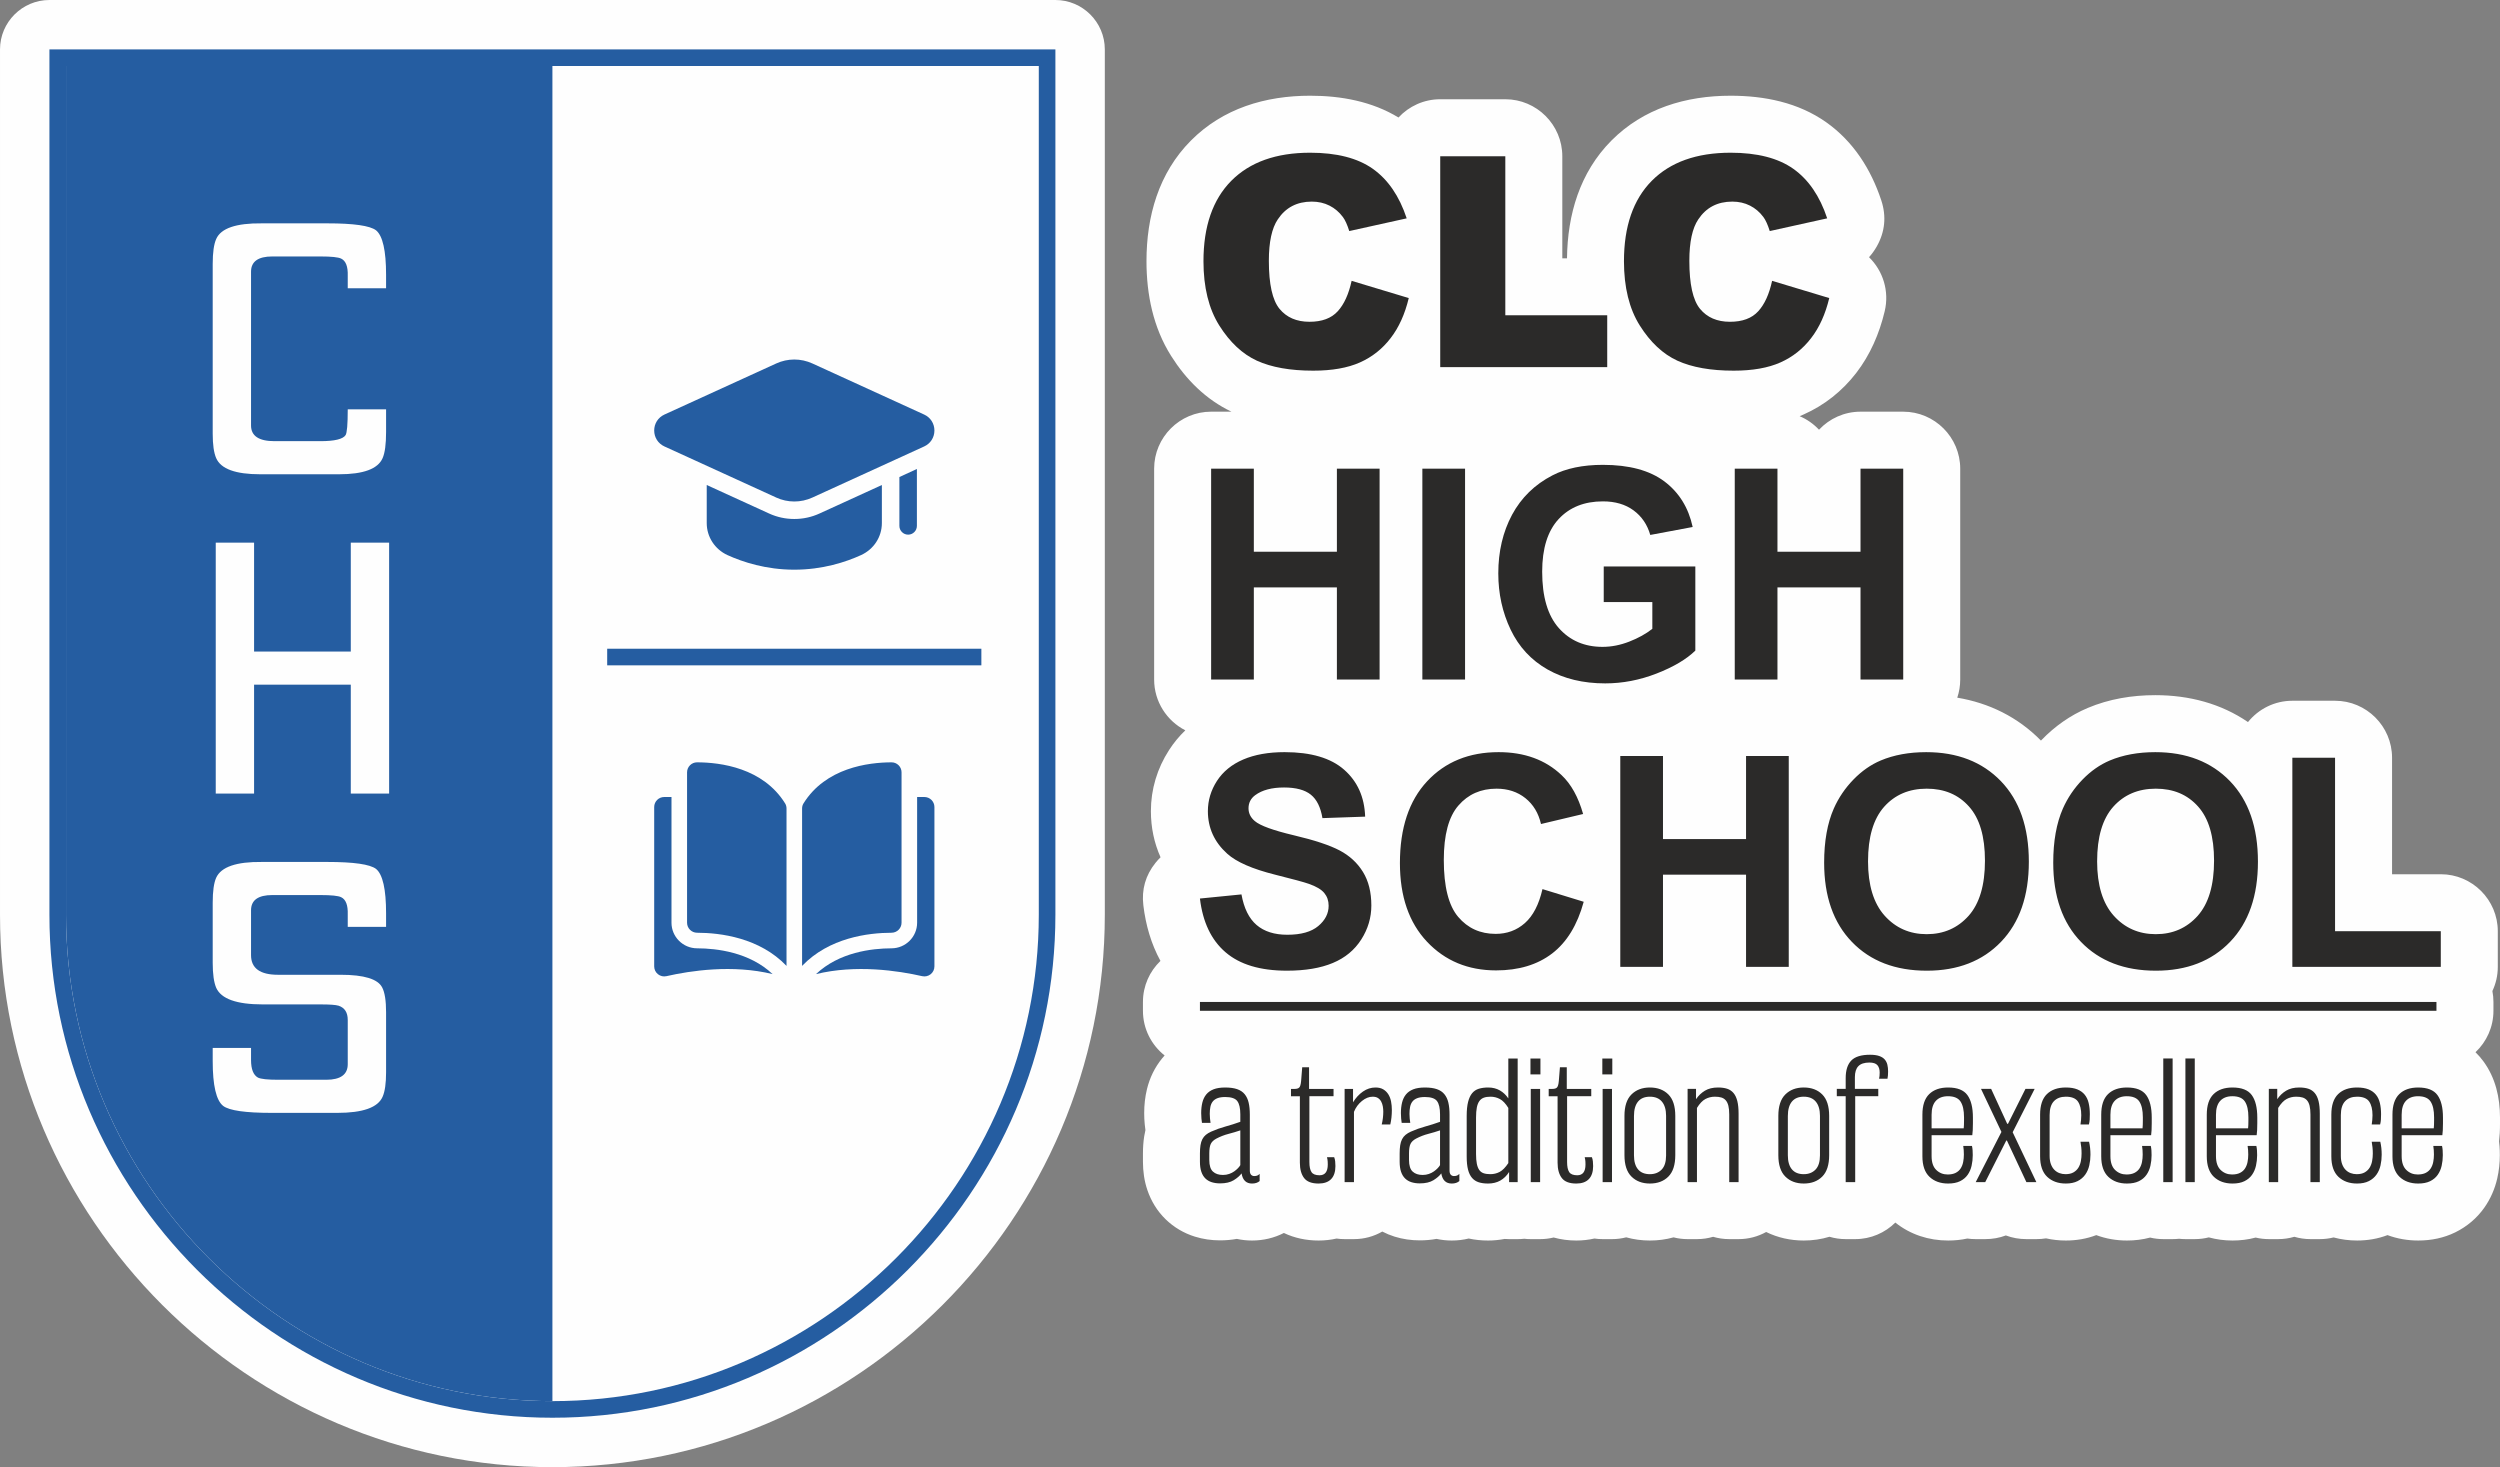<?xml version="1.0" encoding="UTF-8"?>
<!DOCTYPE svg PUBLIC "-//W3C//DTD SVG 1.1//EN" "http://www.w3.org/Graphics/SVG/1.1/DTD/svg11.dtd">
<!-- Creator: CorelDRAW 2020 (64-Bit) -->
<svg xmlns="http://www.w3.org/2000/svg" xml:space="preserve" width="156.006mm" height="91.554mm" version="1.1" style="shape-rendering:geometricPrecision; text-rendering:geometricPrecision; image-rendering:optimizeQuality; fill-rule:evenodd; clip-rule:evenodd"
viewBox="0 0 15586.35 9147.07"
 xmlns:xlink="http://www.w3.org/1999/xlink"
 xmlns:xodm="http://www.corel.com/coreldraw/odm/2003">
 <rect x="0" y="0" width="15586.35" height="9147.07" fill="#808080" stroke="none"/>
 <defs>
  <style type="text/css">
   <![CDATA[
    .fil0 {fill:#FEFEFE}
    .fil3 {fill:#255DA1;fill-rule:nonzero}
    .fil1 {fill:#2B2A29;fill-rule:nonzero}
    .fil2 {fill:#FEFEFE;fill-rule:nonzero}
   ]]>
  </style>
 </defs>
 <g id="Layer_x0020_1">
  <g id="_1708282796224">
   <path class="fil0" d="M308.11 0l6271.81 0c169.7,0 308.11,138.41 308.11,308.11l0 5395.02c0,1894.78 -1549.17,3443.94 -3443.95,3443.94l-0.12 0c-1894.78,0 -3443.95,-1549.17 -3443.95,-3443.94l0 -5395.02c0,-169.69 138.41,-308.11 308.11,-308.11z"/>
   <path class="fil0" d="M15433.69 6560.19c17.73,17.31 34.31,36.36 49.55,57.19 75.11,102.61 103.11,224.98 103.11,350.31l0 35c0,20.82 -0.36,41.67 -1.49,62.46 -0.91,16.86 -2.3,33.71 -4.36,50.47 1.33,10.43 2.36,20.91 3.08,31.4 1.25,18.27 1.8,36.6 1.8,54.92 0,48.74 -5.33,97.31 -16.13,144.84 -14.96,65.79 -42.04,127.84 -80.98,183.01 -46.43,65.76 -108.4,117.78 -180.61,153.29 -72.26,35.54 -150.95,51.05 -231.15,51.05 -66.56,0 -131.22,-11.19 -191.48,-33.72 -60.33,23.16 -124.43,33.72 -189.56,33.72 -50.3,0 -99.53,-6.39 -146.59,-19.24 -27.47,6.85 -56.2,10.49 -85.74,10.49l-58.32 0c-34.92,0 -68.69,-5.09 -100.61,-14.55 -31.92,9.46 -65.69,14.55 -100.61,14.55l-58.32 0c-28.31,0 -55.87,-3.34 -82.3,-9.65 -46.75,12.61 -95.18,18.4 -144.18,18.4 -50.8,0 -100.5,-6.52 -147.97,-19.62 -27.93,7.09 -57.17,10.87 -87.26,10.87l-58.32 0c-13.47,0 -26.77,-0.76 -39.85,-2.23 -13.09,1.47 -26.39,2.23 -39.85,2.23l-58.32 0c-28.31,0 -55.87,-3.34 -82.3,-9.65 -46.75,12.61 -95.18,18.4 -144.18,18.4 -66.56,0 -131.22,-11.19 -191.48,-33.72 -60.33,23.16 -124.43,33.72 -189.56,33.72 -42.13,0 -83.51,-4.49 -123.5,-13.5 -19.53,3.15 -39.64,4.75 -60.22,4.75l-62.2 0c-45.3,0 -88.5,-7.91 -128.26,-22.89 -39.77,15 -82.99,22.89 -128.36,22.89l-59.29 0c-17.95,0 -35.55,-1.22 -52.71,-3.62 -38.98,8.43 -78.97,12.37 -119.34,12.37 -121.1,0 -235.93,-37.06 -329.34,-111.99 -64.27,63.76 -152.67,103.24 -249.99,103.24l-59.3 0c-35.16,0 -69.16,-5.16 -101.27,-14.74 -51.06,15.66 -104.95,23.49 -160.21,23.49 -82.94,0 -162.75,-17.8 -234.55,-53.2 -50.96,28.3 -109.54,44.45 -171.77,44.45l-58.32 0c-34.92,0 -68.69,-5.09 -100.61,-14.55 -31.92,9.46 -65.69,14.55 -100.61,14.55l-58.32 0c-30.28,0 -59.7,-3.82 -87.78,-11.01 -47.25,13.18 -96.77,19.76 -147.46,19.76 -50.76,0 -100.35,-6.66 -147.65,-19.95 -28.32,7.3 -58.01,11.2 -88.56,11.2l-58.32 0c-17.51,0 -34.74,-1.28 -51.59,-3.75 -36.48,8.35 -74.26,12.5 -112.69,12.5 -48.58,0 -96.13,-6.22 -141.28,-18.87 -27.02,6.61 -55.23,10.12 -84.23,10.12l-58.32 0c-13.81,0 -27.42,-0.79 -40.82,-2.34 -13.41,1.55 -27.03,2.34 -40.83,2.34l-53.46 0c-9.52,0 -18.96,-0.38 -28.3,-1.12 -33.68,6.61 -68.13,9.87 -102.93,9.87 -40.62,0 -81.05,-3.93 -120.6,-12.54 -34.29,8.35 -69.82,12.54 -105.88,12.54 -32.8,0 -64.46,-3.52 -94.67,-10.22 -34.23,6.27 -69.24,9.24 -104.59,9.24 -53.41,0 -106.47,-7.51 -157.51,-23.46 -26.4,-8.25 -51.86,-18.78 -76.14,-31.47 -52.06,29.98 -112.37,47.16 -176.56,47.16l-58.32 0c-17.1,0 -33.93,-1.22 -50.39,-3.58 -36.25,8.24 -73.78,12.33 -111.94,12.33 -76.46,0 -150.38,-15.42 -216.38,-47.04 -60.82,31.28 -128.73,47.04 -198.68,47.04 -32.8,0 -64.46,-3.52 -94.67,-10.22 -34.23,6.27 -69.24,9.24 -104.59,9.24 -53.41,0 -106.47,-7.51 -157.51,-23.46 -68.16,-21.31 -130.12,-57.79 -181.35,-107.54 -52.4,-50.88 -90.72,-113.36 -114.18,-182.4 -19.4,-57.12 -27.63,-116.79 -27.63,-176.98l0 -50.54c0,-35.66 2.15,-71.36 7.62,-106.61 2.1,-13.44 4.71,-26.76 7.84,-39.93 -1.64,-11.99 -3.09,-23.99 -4.33,-36.02 -2.42,-23.31 -3.36,-46.75 -3.36,-70.17 0,-50.67 5.46,-101.21 17.56,-150.45 17.1,-69.58 48.48,-134.34 93.75,-189.98 5.2,-6.37 10.54,-12.59 16.04,-18.64 -82.24,-65.16 -135.16,-165.87 -135.16,-278.55l0 -55.15c0,-100.31 41.93,-191.13 109.16,-255.84 -57.73,-105.33 -91.94,-223.23 -106.65,-346.92 -11.7,-98.36 13.77,-187.24 75.8,-264.46 9.98,-12.44 20.47,-24.01 31.44,-34.72 -39.49,-88.36 -60.16,-185.08 -60.16,-287.57 0,-136.66 39.34,-266.66 113.55,-381.42 29.29,-45.31 63.19,-86.11 101.07,-122.42 -115.21,-58.86 -194.41,-178.8 -194.41,-316.64l0 -1314.78c0,-195.68 159.59,-355.28 355.28,-355.28l126.63 0c-159.02,-75.7 -282.61,-199.35 -376.05,-347.54 -111.81,-177.33 -153.61,-383.26 -153.61,-590.71 0,-279.6 75.62,-548.96 276.6,-751.52 199.77,-201.35 465.12,-280.11 743.73,-280.11 192.54,0 385.65,35.31 550.76,135.89 64.95,-69.97 157.65,-113.86 260.26,-113.86l405.82 0c195.68,0 355.28,159.59 355.28,355.28l0 636.33 29.28 0c3.2,-273.15 79.83,-535.31 276.49,-733.52 199.77,-201.35 465.12,-280.11 743.73,-280.11 210.43,0 421.54,42.17 596.04,165.64 169.19,119.72 278.96,292.64 343.3,487.36 32.67,98.89 22.99,196.49 -28.48,287.04 -14.03,24.67 -30.09,46.95 -48.1,66.75 86.97,84.67 127.74,211.46 97.62,337.36 -33.23,138.91 -89.86,270.78 -177.43,384.34 -87.3,113.2 -197.87,201.02 -328.52,259.13 -8.04,3.58 -16.13,7.01 -24.26,10.32 45.95,19.51 87,48.45 120.71,84.35 64.89,-69.13 157.01,-112.41 258.91,-112.41l266.27 0c195.68,0 355.28,159.59 355.28,355.28l0 1314.78c0,39.47 -6.49,77.48 -18.47,113.01 196.98,33.05 376.1,119.29 521.8,267.55 1.51,-1.58 3.02,-3.15 4.54,-4.71 82.05,-84.47 177.84,-152.63 286.53,-198.52 133.76,-56.46 277.19,-80 421.88,-80 211.68,0 409.81,52.76 577.76,167.76 65.22,-80.94 165.1,-132.87 276.72,-132.87l266.27 0c195.68,0 355.28,159.59 355.28,355.28l0 726.31 303.95 0c195.68,0 355.28,159.59 355.28,355.28l0 222.19c0,53.85 -12.09,104.97 -33.69,150.79 4.29,22 6.53,44.71 6.53,67.93l0 55.15c0,101.59 -43.01,193.44 -111.76,258.3l0.01 0z"/>
   <g>
    <path class="fil1" d="M8426.73 1750.88l356.23 107.42c-23.88,99.77 -61.51,183.32 -113.24,250.04 -51.41,67.02 -115.07,117.52 -191.59,151.49 -76.21,33.97 -173.22,51.11 -291.04,51.11 -143.23,0 -259.83,-20.81 -350.73,-62.13 -90.59,-41.62 -168.63,-114.77 -234.43,-219.13 -65.8,-104.35 -98.86,-238.4 -98.86,-401.22 0,-217.29 57.85,-384.39 173.53,-501.29 115.99,-116.6 279.72,-175.06 491.5,-175.06 165.57,0 295.95,33.36 390.82,100.38 94.56,67.03 165.26,169.85 211.17,308.8l-358.07 79.27c-12.55,-39.78 -25.71,-68.86 -39.47,-87.22 -22.96,-30.91 -50.8,-54.78 -83.55,-71.3 -33.05,-16.83 -69.78,-25.1 -110.48,-25.1 -92.43,0 -163.12,37.03 -212.09,110.79 -37.04,54.78 -55.7,141.08 -55.7,258.29 0,145.68 22.03,245.15 66.41,299.32 44.37,53.86 106.5,80.8 186.69,80.8 77.73,0 136.5,-21.73 176.28,-65.5 39.78,-43.45 68.55,-106.8 86.61,-189.75zm552.41 -776.74l405.81 0 0 991.58 635.35 0 0 323.18 -1041.16 0 0 -1314.77zm2069.17 776.74l356.23 107.42c-23.88,99.77 -61.51,183.32 -113.24,250.04 -51.41,67.02 -115.07,117.52 -191.59,151.49 -76.21,33.97 -173.22,51.11 -291.04,51.11 -143.23,0 -259.83,-20.81 -350.73,-62.13 -90.59,-41.62 -168.63,-114.77 -234.43,-219.13 -65.8,-104.35 -98.86,-238.4 -98.86,-401.22 0,-217.29 57.85,-384.39 173.53,-501.29 115.99,-116.6 279.72,-175.06 491.5,-175.06 165.57,0 295.95,33.36 390.82,100.38 94.56,67.03 165.26,169.85 211.17,308.8l-358.07 79.27c-12.55,-39.78 -25.71,-68.86 -39.47,-87.22 -22.96,-30.91 -50.8,-54.78 -83.55,-71.3 -33.05,-16.83 -69.78,-25.1 -110.48,-25.1 -92.43,0 -163.12,37.03 -212.09,110.79 -37.04,54.78 -55.7,141.08 -55.7,258.29 0,145.68 22.03,245.15 66.41,299.32 44.37,53.86 106.5,80.8 186.69,80.8 77.73,0 136.5,-21.73 176.28,-65.5 39.78,-43.45 68.55,-106.8 86.61,-189.75z"/>
    <path class="fil1" d="M7550.83 4236.75l0 -1314.77 266.26 0 0 517.83 517.83 0 0 -517.83 266.26 0 0 1314.77 -266.26 0 0 -574.76 -517.83 0 0 574.76 -266.26 0zm1316.91 0l0 -1314.77 266.26 0 0 1314.77 -266.26 0zm1130.83 -482.94l0 -222.19 571.08 0 0 524.56c-55.39,54.17 -135.88,101.61 -241.47,142.92 -105.27,41.01 -212.09,61.51 -320.43,61.51 -137.41,0 -257.08,-28.76 -359.29,-86.61 -101.92,-57.84 -178.73,-140.78 -230.15,-248.19 -51.41,-107.42 -77.12,-224.64 -77.12,-351.04 0,-137.1 28.77,-258.91 86,-365.72 57.54,-106.5 141.39,-188.53 251.87,-245.46 84.47,-43.76 189.14,-65.49 314.61,-65.49 163.12,0 290.74,34.28 382.56,102.84 91.51,68.86 150.57,163.42 176.89,284.62l-264.42 49.57c-18.36,-64.57 -53.25,-115.68 -104.36,-153.33 -50.8,-37.34 -114.46,-56 -190.97,-56 -115.68,0 -207.81,36.73 -276.06,110.48 -68.25,73.75 -102.53,183.01 -102.53,327.77 0,156.39 34.59,273.6 103.76,351.65 69.47,78.04 160.05,117.21 272.38,117.21 55.39,0 111.09,-11.02 166.79,-32.75 56.01,-21.73 103.76,-48.36 143.84,-79.57l0 -166.8 -302.98 0zm816.83 482.94l0 -1314.77 266.26 0 0 517.83 517.83 0 0 -517.83 266.26 0 0 1314.77 -266.26 0 0 -574.76 -517.83 0 0 574.76 -266.26 0z"/>
    <path class="fil1" d="M7481.06 5601.96l258.91 -25.71c15.61,86.61 46.82,149.96 94.26,190.67 47.44,40.7 111.4,60.89 191.88,60.89 85.08,0 149.35,-18.05 192.5,-54.16 43.15,-36.12 64.88,-78.35 64.88,-126.7 0,-31.22 -9.18,-57.54 -27.25,-79.58 -18.05,-21.73 -49.88,-40.7 -95.17,-56.62 -30.91,-11.01 -101.3,-29.99 -211.48,-57.54 -141.7,-35.5 -241.16,-78.96 -298.4,-130.68 -80.49,-72.52 -120.58,-160.97 -120.58,-265.34 0,-67.02 18.97,-130.07 56.62,-188.52 37.96,-58.46 92.43,-102.84 163.74,-133.44 71.3,-30.6 157,-45.91 257.99,-45.91 164.34,0 288.29,36.42 371.23,109.57 83.24,73.14 126.69,170.46 130.98,292.57l-266.26 9.18c-11.32,-67.94 -35.5,-116.6 -72.53,-146.29 -37.03,-29.69 -92.73,-44.69 -166.79,-44.69 -76.51,0 -136.5,15.92 -179.66,47.75 -27.84,20.5 -41.92,47.75 -41.92,82.03 0,31.21 13.16,57.84 39.47,79.88 33.36,28.45 114.47,57.84 243.31,88.44 128.84,30.3 224.03,62.13 285.54,94.57 61.82,32.74 110.18,77.12 145.07,133.74 34.89,56.62 52.33,126.39 52.33,209.34 0,75.28 -20.81,145.98 -62.74,211.78 -41.92,65.8 -100.99,114.77 -177.5,146.6 -76.52,32.13 -172,48.05 -286.16,48.05 -166.18,0 -293.8,-38.26 -382.86,-115.06 -89.06,-76.52 -142,-188.22 -159.44,-334.81zm2135.58 -58.77l257.08 78.97c-39.48,144.76 -105.28,252.18 -197.09,322.57 -91.82,70.09 -208.11,105.28 -349.2,105.28 -174.75,0 -318.29,-59.69 -430.91,-179.04 -112.32,-119.36 -168.64,-282.48 -168.64,-489.67 0,-218.82 56.62,-388.98 169.56,-510.17 112.93,-121.2 261.66,-181.79 445.9,-181.79 160.98,0 291.66,47.75 392.04,142.92 59.99,56.32 104.66,137.11 134.66,242.7l-262.58 62.43c-15.62,-67.94 -48.06,-121.81 -97.32,-161.28 -49.58,-39.48 -109.57,-59.07 -179.96,-59.07 -97.63,0 -176.9,34.89 -237.49,104.97 -60.9,69.78 -91.2,183.01 -91.2,339.7 0,165.88 29.99,284.32 89.67,354.71 59.99,70.7 137.71,105.89 233.51,105.89 70.7,0 131.6,-22.34 182.4,-67.33 50.8,-44.99 87.53,-115.37 109.57,-211.79zm485.08 484.78l0 -1314.77 266.26 0 0 517.83 517.83 0 0 -517.83 266.26 0 0 1314.77 -266.26 0 0 -574.76 -517.83 0 0 574.76 -266.26 0zm1271 -649.43c0,-134.05 20.2,-246.66 60.29,-337.87 29.68,-67.02 70.7,-127.31 122.42,-180.57 51.72,-53.25 108.33,-92.74 169.85,-118.74 82.02,-34.59 176.58,-52.03 283.7,-52.03 194.03,0 348.89,60.29 465.49,180.57 116.29,120.58 174.44,287.99 174.44,502.53 0,212.7 -57.85,379.18 -173.22,499.15 -115.37,120.27 -269.93,180.26 -463.05,180.26 -195.56,0 -351.34,-59.68 -466.71,-179.34 -115.37,-119.36 -173.22,-284.01 -173.22,-493.96zm273.6 -8.87c0,149.04 34.59,261.97 103.45,339.09 68.86,76.82 156.39,115.38 262.28,115.38 106.2,0 193.11,-38.26 261.36,-114.47 67.94,-76.51 101.92,-190.97 101.92,-343.69 0,-150.87 -33.06,-263.5 -99.47,-337.56 -66.1,-74.37 -153.94,-111.4 -263.81,-111.4 -109.56,0 -198.01,37.64 -265.04,112.62 -67.02,75.29 -100.69,188.53 -100.69,340.02zm1154.71 8.87c0,-134.05 20.2,-246.66 60.29,-337.87 29.68,-67.02 70.7,-127.31 122.42,-180.57 51.72,-53.25 108.33,-92.74 169.85,-118.74 82.02,-34.59 176.58,-52.03 283.7,-52.03 194.03,0 348.89,60.29 465.49,180.57 116.29,120.58 174.44,287.99 174.44,502.53 0,212.7 -57.85,379.18 -173.22,499.15 -115.37,120.27 -269.93,180.26 -463.05,180.26 -195.56,0 -351.34,-59.68 -466.71,-179.34 -115.37,-119.36 -173.22,-284.01 -173.22,-493.96zm273.6 -8.87c0,149.04 34.59,261.97 103.45,339.09 68.86,76.82 156.39,115.38 262.28,115.38 106.2,0 193.11,-38.26 261.36,-114.47 67.94,-76.51 101.92,-190.97 101.92,-343.69 0,-150.87 -33.06,-263.5 -99.47,-337.56 -66.1,-74.37 -153.94,-111.4 -263.81,-111.4 -109.56,0 -198.01,37.64 -265.04,112.62 -67.02,75.29 -100.69,188.53 -100.69,340.02zm1217.14 658.3l0 -1303.75 266.26 0 0 1081.56 659.22 0 0 222.19 -925.47 0z"/>
    <polygon class="fil1" points="7481.04,6246.73 15190.17,6246.73 15190.17,6301.88 7481.04,6301.88 "/>
    <path class="fil1" d="M7853.34 7363.29c-11.66,10.37 -27.53,15.56 -47.63,15.56 -36.29,0 -58,-21.06 -65.12,-63.18 -11.02,14.91 -27.23,28.99 -48.61,42.28 -21.38,13.29 -49.89,19.92 -85.53,19.92 -18.79,0 -35.97,-2.43 -51.52,-7.28 -15.55,-4.87 -28.83,-12.64 -39.85,-23.33 -11.01,-10.69 -19.43,-24.63 -25.27,-41.8 -5.83,-17.16 -8.75,-38.07 -8.75,-62.69l0 -50.54c0,-20.09 1.14,-37.43 3.41,-52 2.27,-14.58 6.15,-27.22 11.66,-37.91 5.51,-10.69 12.8,-19.76 21.87,-27.22 9.07,-7.45 20.09,-14.1 33.05,-19.93 29.16,-12.96 59.14,-23.65 89.91,-32.07 30.78,-8.42 61.4,-18.14 91.86,-29.16l0 -46.66c0,-38.23 -6.31,-65.77 -18.95,-82.61 -12.64,-16.85 -37.75,-25.28 -75.33,-25.28 -19.44,0 -35.48,2.43 -48.12,7.29 -12.63,4.86 -22.51,11.83 -29.64,20.9 -7.12,9.07 -11.99,20.08 -14.58,33.04 -2.6,12.97 -3.89,27.54 -3.89,43.74 0,10.37 0.48,20.09 1.46,29.16 0.97,9.07 2.1,18.14 3.4,27.22l-53.46 0c-1.3,-9.07 -2.43,-18.3 -3.4,-27.7 -0.98,-9.39 -1.46,-20.57 -1.46,-33.53 0,-23.98 2.43,-45.85 7.28,-65.61 4.87,-19.76 12.97,-36.62 24.31,-50.54 11.34,-13.94 26.57,-24.63 45.68,-32.08 19.12,-7.44 43.26,-11.17 72.41,-11.17 29.81,0 54.6,3.4 74.36,10.2 19.76,6.8 35.48,17.33 47.14,31.59 11.67,14.26 19.93,31.91 24.79,52.97 4.87,21.06 7.29,45.85 7.29,74.36l0 348.95c0,11.66 2.59,20.24 7.77,25.76 5.19,5.5 11.67,8.26 19.44,8.26 8.42,0 15.07,-1.14 19.92,-3.41 4.87,-2.27 9.56,-5.66 14.1,-10.2l0 44.71zm-229.39 -37.91c14.26,0 27.37,-2.11 39.36,-6.32 11.99,-4.21 22.52,-9.55 31.59,-16.04 9.07,-6.48 16.84,-13.12 23.33,-19.92 6.47,-6.8 11.34,-13.13 14.58,-18.96l0 -216.75c-22.68,7.77 -47.14,15.07 -73.38,21.87 -26.25,6.8 -51.68,16.68 -76.3,29.64 -16.85,9.07 -28.35,20.09 -34.51,33.05 -6.15,12.96 -9.23,33.05 -9.23,60.26l0 39.85c0,34.35 7.61,58.49 22.84,72.41 15.23,13.93 35.8,20.9 61.72,20.9zm690.12 -490.86l-150.66 0 0 410.19c0,28.51 4.38,49.4 13.13,62.69 8.74,13.28 25.43,19.92 50.05,19.92 34.35,0 51.51,-22.35 51.51,-67.07 0,-4.54 -0.16,-10.53 -0.48,-17.98 -0.33,-7.44 -1.79,-16.68 -4.38,-27.69l44.71 0c3.25,7.77 5.35,16.68 6.32,26.73 0.97,10.05 1.46,19.6 1.46,28.67 0,35.64 -8.91,62.69 -26.74,81.17 -17.82,18.46 -43.9,27.7 -78.25,27.7 -42.76,0 -72.89,-11.51 -90.4,-34.51 -17.49,-23.01 -26.24,-54.92 -26.24,-95.74l0 -414.07 -55.41 0 0 -45.69 23.33 0c12.96,0 22.36,-2.92 28.18,-8.74 5.83,-5.83 9.72,-19.44 11.67,-40.83l6.8 -85.53 42.77 0 0 135.11 152.6 0 0 45.69zm121.5 37.91c16.85,-27.86 37.43,-50.22 61.72,-67.07 24.31,-16.84 50.38,-25.27 78.25,-25.27 19.44,0 35.64,3.89 48.61,11.66 12.96,7.77 23.49,18.14 31.58,31.1 8.1,12.96 13.78,27.86 17.01,44.72 3.24,16.84 4.86,34.67 4.86,53.45 0,14.91 -0.81,30.13 -2.43,45.69 -1.62,15.56 -4.05,30.13 -7.28,43.74l-53.46 0c3.24,-12.96 5.66,-26.25 7.28,-39.85 1.62,-13.61 2.44,-26.89 2.44,-39.85 0,-11.01 -0.98,-22.03 -2.92,-33.04 -1.95,-11.02 -5.35,-21.06 -10.21,-30.13 -4.86,-9.07 -11.5,-16.37 -19.92,-21.87 -8.42,-5.51 -19.44,-8.26 -33.05,-8.26 -22.68,0 -45.04,8.9 -67.07,26.73 -22.03,17.82 -38.55,40.34 -49.57,67.56l0 438.37 -58.32 0 0 -581.26 52.48 0 0 83.59zm662.9 490.86c-11.66,10.37 -27.53,15.56 -47.63,15.56 -36.29,0 -58,-21.06 -65.12,-63.18 -11.02,14.91 -27.23,28.99 -48.61,42.28 -21.38,13.29 -49.89,19.92 -85.53,19.92 -18.79,0 -35.97,-2.43 -51.52,-7.28 -15.55,-4.87 -28.83,-12.64 -39.85,-23.33 -11.01,-10.69 -19.43,-24.63 -25.27,-41.8 -5.83,-17.16 -8.75,-38.07 -8.75,-62.69l0 -50.54c0,-20.09 1.14,-37.43 3.41,-52 2.27,-14.58 6.15,-27.22 11.66,-37.91 5.51,-10.69 12.8,-19.76 21.87,-27.22 9.07,-7.45 20.09,-14.1 33.05,-19.93 29.16,-12.96 59.14,-23.65 89.91,-32.07 30.78,-8.42 61.4,-18.14 91.86,-29.16l0 -46.66c0,-38.23 -6.31,-65.77 -18.95,-82.61 -12.64,-16.85 -37.75,-25.28 -75.33,-25.28 -19.44,0 -35.48,2.43 -48.12,7.29 -12.63,4.86 -22.51,11.83 -29.64,20.9 -7.12,9.07 -11.99,20.08 -14.58,33.04 -2.6,12.97 -3.89,27.54 -3.89,43.74 0,10.37 0.48,20.09 1.46,29.16 0.97,9.07 2.1,18.14 3.4,27.22l-53.46 0c-1.3,-9.07 -2.43,-18.3 -3.4,-27.7 -0.98,-9.39 -1.46,-20.57 -1.46,-33.53 0,-23.98 2.43,-45.85 7.28,-65.61 4.87,-19.76 12.97,-36.62 24.31,-50.54 11.34,-13.94 26.57,-24.63 45.68,-32.08 19.12,-7.44 43.26,-11.17 72.41,-11.17 29.81,0 54.6,3.4 74.36,10.2 19.76,6.8 35.48,17.33 47.14,31.59 11.67,14.26 19.93,31.91 24.79,52.97 4.87,21.06 7.29,45.85 7.29,74.36l0 348.95c0,11.66 2.59,20.24 7.77,25.76 5.19,5.5 11.67,8.26 19.44,8.26 8.42,0 15.07,-1.14 19.92,-3.41 4.87,-2.27 9.56,-5.66 14.1,-10.2l0 44.71zm-229.39 -37.91c14.26,0 27.37,-2.11 39.36,-6.32 11.99,-4.21 22.52,-9.55 31.59,-16.04 9.07,-6.48 16.84,-13.12 23.33,-19.92 6.47,-6.8 11.34,-13.13 14.58,-18.96l0 -216.75c-22.68,7.77 -47.14,15.07 -73.38,21.87 -26.25,6.8 -51.68,16.68 -76.3,29.64 -16.85,9.07 -28.35,20.09 -34.51,33.05 -6.15,12.96 -9.23,33.05 -9.23,60.26l0 39.85c0,34.35 7.61,58.49 22.84,72.41 15.23,13.93 35.8,20.9 61.72,20.9zm275.08 -368.39c0,-34.99 2.92,-63.99 8.75,-86.99 5.82,-23.01 14.25,-41.15 25.27,-54.43 11.02,-13.29 24.95,-22.52 41.8,-27.7 16.84,-5.19 36.29,-7.77 58.32,-7.77 27.22,0 51.35,5.99 72.41,17.97 21.06,11.99 38.71,28.67 52.97,50.06l0 -248.83 58.32 0 0 770.8 -53.45 0 0 -63.18c-14.91,23.33 -33.21,41.15 -54.92,53.46 -21.71,12.31 -47.15,18.47 -76.3,18.47 -22.04,0 -41.31,-2.6 -57.84,-7.78 -16.52,-5.19 -30.46,-14.26 -41.8,-27.22 -11.34,-12.96 -19.76,-30.29 -25.27,-52 -5.5,-21.71 -8.26,-48.76 -8.26,-81.16l0 -253.7zm259.52 -49.57c-16.84,-27.22 -34.34,-45.68 -52.48,-55.4 -18.15,-9.72 -37.59,-14.58 -58.33,-14.58 -16.84,0 -30.94,2.1 -42.28,6.31 -11.34,4.22 -20.57,11.34 -27.7,21.38 -7.12,10.05 -12.31,23.33 -15.55,39.85 -3.25,16.52 -4.87,37.43 -4.87,62.69l0 227.45c0,23.98 1.62,44.06 4.87,60.26 3.24,16.2 8.26,29.16 15.07,38.87 6.8,9.72 15.88,16.52 27.22,20.42 11.34,3.89 25.44,5.82 42.28,5.82 20.73,0 40.01,-4.7 57.84,-14.09 17.81,-9.4 35.8,-27.7 53.94,-54.92l0 -344.1zm198.29 462.68l-58.33 0 0 -581.26 58.33 0 0 581.26zm-60.26 -770.8l62.2 0 0 99.14 -62.2 0 0 -99.14zm379.07 235.23l-150.66 0 0 410.19c0,28.51 4.38,49.4 13.13,62.69 8.74,13.28 25.43,19.92 50.05,19.92 34.35,0 51.51,-22.35 51.51,-67.07 0,-4.54 -0.16,-10.53 -0.48,-17.98 -0.33,-7.44 -1.79,-16.68 -4.38,-27.69l44.71 0c3.25,7.77 5.35,16.68 6.32,26.73 0.97,10.05 1.46,19.6 1.46,28.67 0,35.64 -8.91,62.69 -26.74,81.17 -17.82,18.46 -43.9,27.7 -78.25,27.7 -42.76,0 -72.89,-11.51 -90.4,-34.51 -17.49,-23.01 -26.24,-54.92 -26.24,-95.74l0 -414.07 -55.41 0 0 -45.69 23.33 0c12.96,0 22.36,-2.92 28.18,-8.74 5.83,-5.83 9.72,-19.44 11.67,-40.83l6.8 -85.53 42.77 0 0 135.11 152.6 0 0 45.69zm129.28 535.57l-58.33 0 0 -581.26 58.33 0 0 581.26zm-60.26 -770.8l62.2 0 0 99.14 -62.2 0 0 -99.14zm454.89 602.64c0,60.26 -14.43,104.81 -43.26,133.65 -28.83,28.83 -67.23,43.26 -115.17,43.26 -47.31,0 -85.54,-14.43 -114.71,-43.26 -29.15,-28.83 -43.74,-73.38 -43.74,-133.65l0 -244.95c0,-60.26 14.59,-104.81 43.74,-133.65 29.16,-28.83 67.4,-43.25 114.71,-43.25 47.95,0 86.34,14.42 115.17,43.25 28.83,28.83 43.26,73.38 43.26,133.65l0 244.95zm-57.35 -244.95c0,-38.24 -8.59,-67.72 -25.77,-88.45 -17.16,-20.74 -42.28,-31.1 -75.32,-31.1 -32.4,0 -57.03,10.2 -73.87,30.61 -16.85,20.41 -25.28,50.38 -25.28,89.91l0 244.95c0,38.24 8.42,67.4 25.28,87.48 16.84,20.09 41.47,30.13 73.87,30.13 30.45,0 54.91,-9.55 73.38,-28.67 18.46,-19.11 27.7,-48.44 27.7,-87.96l0 -246.89zm192.45 413.1l-58.32 0 0 -581.26 52.48 0 0 64.15c14.91,-22.03 33.38,-39.68 55.41,-52.97 22.03,-13.29 49.25,-19.92 81.65,-19.92 22.03,0 40.99,2.59 56.87,7.77 15.88,5.19 29.15,14.1 39.84,26.73 10.7,12.64 18.63,29.48 23.82,50.54 5.19,21.06 7.77,47.15 7.77,78.25l0 426.71 -58.32 0 0 -421.84c0,-22.04 -1.78,-40.18 -5.35,-54.44 -3.57,-14.26 -9.07,-25.6 -16.52,-34.02 -7.45,-8.42 -16.68,-14.26 -27.7,-17.49 -11.01,-3.24 -24.3,-4.86 -39.85,-4.86 -21.38,0 -41.14,4.86 -59.29,14.58 -18.14,9.72 -35.64,28.18 -52.49,55.4l0 462.68zm824.26 -168.16c0,60.26 -14.43,104.81 -43.26,133.65 -28.83,28.83 -67.23,43.26 -115.17,43.26 -47.31,0 -85.54,-14.43 -114.71,-43.26 -29.15,-28.83 -43.74,-73.38 -43.74,-133.65l0 -244.95c0,-60.26 14.59,-104.81 43.74,-133.65 29.16,-28.83 67.4,-43.25 114.71,-43.25 47.95,0 86.34,14.42 115.17,43.25 28.83,28.83 43.26,73.38 43.26,133.65l0 244.95zm-57.35 -244.95c0,-38.24 -8.59,-67.72 -25.77,-88.45 -17.16,-20.74 -42.28,-31.1 -75.32,-31.1 -32.4,0 -57.03,10.2 -73.87,30.61 -16.85,20.41 -25.28,50.38 -25.28,89.91l0 244.95c0,38.24 8.42,67.4 25.28,87.48 16.84,20.09 41.47,30.13 73.87,30.13 30.45,0 54.91,-9.55 73.38,-28.67 18.46,-19.11 27.7,-48.44 27.7,-87.96l0 -246.89zm363.53 -122.47l-143.86 0 0 535.57 -59.29 0 0 -535.57 -55.41 0 0 -45.69 55.41 0 0 -67.07c0,-49.25 11.66,-85.86 34.99,-109.83 23.33,-23.98 62.21,-35.97 116.64,-35.97 23.33,0 42.44,2.59 57.35,7.77 14.91,5.19 26.41,12.48 34.51,21.87 8.09,9.4 13.61,20.41 16.51,33.05 2.92,12.64 4.38,26.41 4.38,41.31 0,10.37 -0.32,18.79 -0.97,25.27 -0.65,6.48 -1.62,13.29 -2.92,20.41l-52.49 0c2.6,-9.71 3.9,-22.68 3.9,-38.87 0,-19.44 -4.71,-34.67 -14.1,-45.69 -9.39,-11.01 -26.09,-16.52 -50.05,-16.52 -31.11,0 -53.95,7.45 -68.53,22.36 -14.59,14.91 -21.87,37.91 -21.87,69.02l0 72.89 145.8 0 0 45.69zm332.42 243l0 130.25c0,38.87 9.72,67.72 29.16,86.5 19.44,18.79 43.09,28.19 70.96,28.19 20.09,0 36.78,-3.41 50.06,-10.21 13.28,-6.8 23.65,-16.04 31.1,-27.69 7.45,-11.67 12.64,-24.96 15.55,-39.85 2.92,-14.91 4.38,-30.46 4.38,-46.66 0,-9.72 -0.32,-18.95 -0.97,-27.7 -0.65,-8.74 -1.62,-17.33 -2.92,-25.76l54.43 0c1.95,8.42 3.25,17.33 3.89,26.73 0.65,9.4 0.98,19.6 0.98,30.62 0,22.68 -2.43,44.71 -7.29,66.1 -4.86,21.38 -13.12,40.33 -24.79,56.86 -11.66,16.52 -27.37,29.64 -47.14,39.36 -19.77,9.72 -44.55,14.59 -74.36,14.59 -47.96,0 -86.67,-13.94 -116.15,-41.8 -29.48,-27.86 -44.23,-70.63 -44.23,-128.3l0 -259.52c0,-57.68 14.1,-100.28 42.28,-127.82 28.19,-27.53 67.56,-41.3 118.1,-41.3 57.03,0 97.04,15.71 120.04,47.14 23.01,31.43 34.51,78.25 34.51,140.45l0 35c0,16.84 -0.32,31.26 -0.97,43.25 -0.65,11.99 -1.62,22.52 -2.92,31.59l-253.7 0zm0 -42.77l200.24 0c0.65,-5.82 1.13,-12.8 1.46,-20.89 0.32,-8.1 0.49,-17.01 0.49,-26.74l0 -21.38c0,-43.42 -7.29,-76.14 -21.87,-98.17 -14.59,-22.04 -40.66,-33.05 -78.25,-33.05 -32.4,0 -57.51,9.55 -75.33,28.67 -17.82,19.11 -26.74,48.12 -26.74,86.99l0 84.56zm642.5 -245.92l-137.05 270.22 147.75 311.04 -62.2 0 -121.51 -259.52 -3.89 0 -131.22 259.52 -59.29 0 160.37 -312.98 -127.33 -268.27 63.18 0 100.12 217.73 4.86 0 108.87 -217.73 57.35 0zm285.77 221.62c1.3,-9.07 2.43,-18.14 3.41,-27.22 0.97,-9.07 1.46,-19.11 1.46,-30.13 0,-36.94 -6.97,-65.45 -20.9,-85.53 -13.93,-20.09 -39.04,-30.13 -75.33,-30.13 -31.75,0 -56.54,9.39 -74.36,28.18 -17.81,18.79 -26.73,47.63 -26.73,86.51l0 254.66c0,19.44 2.59,36.3 7.77,50.54 5.19,14.26 12.32,26.09 21.39,35.49 9.07,9.39 19.6,16.36 31.59,20.89 11.98,4.54 24.78,6.8 38.39,6.8 20.08,0 36.61,-3.73 49.56,-11.18 12.96,-7.44 23.17,-17.16 30.62,-29.15 7.45,-11.99 12.64,-25.76 15.55,-41.31 2.92,-15.56 4.38,-31.43 4.38,-47.63 0,-12.96 -0.65,-25.6 -1.94,-37.91 -1.3,-12.32 -2.92,-23.98 -4.87,-35l53.46 0c5.83,24.63 8.75,51.51 8.75,80.68 0,22.68 -2.43,44.88 -7.29,66.58 -4.86,21.71 -13.29,40.99 -25.27,57.84 -11.99,16.84 -27.86,30.29 -47.64,40.34 -19.76,10.04 -44.22,15.07 -73.38,15.07 -47.96,0 -86.67,-13.94 -116.15,-41.8 -29.48,-27.86 -44.23,-70.63 -44.23,-128.3l0 -259.52c0,-57.68 14.1,-100.28 42.28,-127.82 28.19,-27.53 67.56,-41.3 118.1,-41.3 28.51,0 52.32,3.89 71.44,11.66 19.11,7.77 34.51,18.79 46.17,33.05 11.67,14.26 19.92,31.75 24.79,52.48 4.86,20.74 7.29,43.74 7.29,69.02 0,12.96 -0.33,24.46 -0.98,34.51 -0.65,10.04 -2.27,19.92 -4.86,29.64l-52.49 0zm186.62 67.07l0 130.25c0,38.87 9.72,67.72 29.16,86.5 19.44,18.79 43.09,28.19 70.96,28.19 20.09,0 36.78,-3.41 50.06,-10.21 13.28,-6.8 23.65,-16.04 31.1,-27.69 7.45,-11.67 12.64,-24.96 15.55,-39.85 2.92,-14.91 4.38,-30.46 4.38,-46.66 0,-9.72 -0.32,-18.95 -0.97,-27.7 -0.65,-8.74 -1.62,-17.33 -2.92,-25.76l54.43 0c1.95,8.42 3.25,17.33 3.89,26.73 0.65,9.4 0.98,19.6 0.98,30.62 0,22.68 -2.43,44.71 -7.29,66.1 -4.86,21.38 -13.12,40.33 -24.79,56.86 -11.66,16.52 -27.37,29.64 -47.14,39.36 -19.77,9.72 -44.55,14.59 -74.36,14.59 -47.96,0 -86.67,-13.94 -116.15,-41.8 -29.48,-27.86 -44.23,-70.63 -44.23,-128.3l0 -259.52c0,-57.68 14.1,-100.28 42.28,-127.82 28.19,-27.53 67.56,-41.3 118.1,-41.3 57.03,0 97.04,15.71 120.04,47.14 23.01,31.43 34.51,78.25 34.51,140.45l0 35c0,16.84 -0.32,31.26 -0.97,43.25 -0.65,11.99 -1.62,22.52 -2.92,31.59l-253.7 0zm0 -42.77l200.24 0c0.65,-5.82 1.13,-12.8 1.46,-20.89 0.32,-8.1 0.49,-17.01 0.49,-26.74l0 -21.38c0,-43.42 -7.29,-76.14 -21.87,-98.17 -14.59,-22.04 -40.66,-33.05 -78.25,-33.05 -32.4,0 -57.51,9.55 -75.33,28.67 -17.82,19.11 -26.74,48.12 -26.74,86.99l0 84.56zm329.52 -435.45l58.32 0 0 770.8 -58.32 0 0 -770.8zm138.02 0l58.32 0 0 770.8 -58.32 0 0 -770.8zm190.51 478.22l0 130.25c0,38.87 9.72,67.72 29.16,86.5 19.44,18.79 43.09,28.19 70.96,28.19 20.09,0 36.78,-3.41 50.06,-10.21 13.28,-6.8 23.65,-16.04 31.1,-27.69 7.45,-11.67 12.64,-24.96 15.55,-39.85 2.92,-14.91 4.38,-30.46 4.38,-46.66 0,-9.72 -0.32,-18.95 -0.97,-27.7 -0.65,-8.74 -1.62,-17.33 -2.92,-25.76l54.43 0c1.95,8.42 3.25,17.33 3.89,26.73 0.65,9.4 0.98,19.6 0.98,30.62 0,22.68 -2.43,44.71 -7.29,66.1 -4.86,21.38 -13.12,40.33 -24.79,56.86 -11.66,16.52 -27.37,29.64 -47.14,39.36 -19.77,9.72 -44.55,14.59 -74.36,14.59 -47.96,0 -86.67,-13.94 -116.15,-41.8 -29.48,-27.86 -44.23,-70.63 -44.23,-128.3l0 -259.52c0,-57.68 14.1,-100.28 42.28,-127.82 28.19,-27.53 67.56,-41.3 118.1,-41.3 57.03,0 97.04,15.71 120.04,47.14 23.01,31.43 34.51,78.25 34.51,140.45l0 35c0,16.84 -0.32,31.26 -0.97,43.25 -0.65,11.99 -1.62,22.52 -2.92,31.59l-253.7 0zm0 -42.77l200.24 0c0.65,-5.82 1.13,-12.8 1.46,-20.89 0.32,-8.1 0.49,-17.01 0.49,-26.74l0 -21.38c0,-43.42 -7.29,-76.14 -21.87,-98.17 -14.59,-22.04 -40.66,-33.05 -78.25,-33.05 -32.4,0 -57.51,9.55 -75.33,28.67 -17.82,19.11 -26.74,48.12 -26.74,86.99l0 84.56zm387.84 335.34l-58.32 0 0 -581.26 52.48 0 0 64.15c14.91,-22.03 33.38,-39.68 55.41,-52.97 22.03,-13.29 49.25,-19.92 81.65,-19.92 22.03,0 40.99,2.59 56.87,7.77 15.88,5.19 29.15,14.1 39.84,26.73 10.7,12.64 18.63,29.48 23.82,50.54 5.19,21.06 7.77,47.15 7.77,78.25l0 426.71 -58.32 0 0 -421.84c0,-22.04 -1.78,-40.18 -5.35,-54.44 -3.57,-14.26 -9.07,-25.6 -16.52,-34.02 -7.45,-8.42 -16.68,-14.26 -27.7,-17.49 -11.01,-3.24 -24.3,-4.86 -39.85,-4.86 -21.38,0 -41.14,4.86 -59.29,14.58 -18.14,9.72 -35.64,28.18 -52.49,55.4l0 462.68zm583.2 -359.64c1.3,-9.07 2.43,-18.14 3.41,-27.22 0.97,-9.07 1.46,-19.11 1.46,-30.13 0,-36.94 -6.97,-65.45 -20.9,-85.53 -13.93,-20.09 -39.04,-30.13 -75.33,-30.13 -31.75,0 -56.54,9.39 -74.36,28.18 -17.81,18.79 -26.73,47.63 -26.73,86.51l0 254.66c0,19.44 2.59,36.3 7.77,50.54 5.19,14.26 12.32,26.09 21.39,35.49 9.07,9.39 19.6,16.36 31.59,20.89 11.98,4.54 24.78,6.8 38.39,6.8 20.08,0 36.61,-3.73 49.56,-11.18 12.96,-7.44 23.17,-17.16 30.62,-29.15 7.45,-11.99 12.64,-25.76 15.55,-41.31 2.92,-15.56 4.38,-31.43 4.38,-47.63 0,-12.96 -0.65,-25.6 -1.94,-37.91 -1.3,-12.32 -2.92,-23.98 -4.87,-35l53.46 0c5.83,24.63 8.75,51.51 8.75,80.68 0,22.68 -2.43,44.88 -7.29,66.58 -4.86,21.71 -13.29,40.99 -25.27,57.84 -11.99,16.84 -27.86,30.29 -47.64,40.34 -19.76,10.04 -44.22,15.07 -73.38,15.07 -47.96,0 -86.67,-13.94 -116.15,-41.8 -29.48,-27.86 -44.23,-70.63 -44.23,-128.3l0 -259.52c0,-57.68 14.1,-100.28 42.28,-127.82 28.19,-27.53 67.56,-41.3 118.1,-41.3 28.51,0 52.32,3.89 71.44,11.66 19.11,7.77 34.51,18.79 46.17,33.05 11.67,14.26 19.92,31.75 24.79,52.48 4.86,20.74 7.29,43.74 7.29,69.02 0,12.96 -0.33,24.46 -0.98,34.51 -0.65,10.04 -2.27,19.92 -4.86,29.64l-52.49 0zm186.62 67.07l0 130.25c0,38.87 9.72,67.72 29.16,86.5 19.44,18.79 43.09,28.19 70.96,28.19 20.09,0 36.78,-3.41 50.06,-10.21 13.28,-6.8 23.65,-16.04 31.1,-27.69 7.45,-11.67 12.64,-24.96 15.55,-39.85 2.92,-14.91 4.38,-30.46 4.38,-46.66 0,-9.72 -0.32,-18.95 -0.97,-27.7 -0.65,-8.74 -1.62,-17.33 -2.92,-25.76l54.43 0c1.95,8.42 3.25,17.33 3.89,26.73 0.65,9.4 0.98,19.6 0.98,30.62 0,22.68 -2.43,44.71 -7.29,66.1 -4.86,21.38 -13.12,40.33 -24.79,56.86 -11.66,16.52 -27.37,29.64 -47.14,39.36 -19.77,9.72 -44.55,14.59 -74.36,14.59 -47.96,0 -86.67,-13.94 -116.15,-41.8 -29.48,-27.86 -44.23,-70.63 -44.23,-128.3l0 -259.52c0,-57.68 14.1,-100.28 42.28,-127.82 28.19,-27.53 67.56,-41.3 118.1,-41.3 57.03,0 97.04,15.71 120.04,47.14 23.01,31.43 34.51,78.25 34.51,140.45l0 35c0,16.84 -0.32,31.26 -0.97,43.25 -0.65,11.99 -1.62,22.52 -2.92,31.59l-253.7 0zm0 -42.77l200.24 0c0.65,-5.82 1.13,-12.8 1.46,-20.89 0.32,-8.1 0.49,-17.01 0.49,-26.74l0 -21.38c0,-43.42 -7.29,-76.14 -21.87,-98.17 -14.59,-22.04 -40.66,-33.05 -78.25,-33.05 -32.4,0 -57.51,9.55 -75.33,28.67 -17.82,19.11 -26.74,48.12 -26.74,86.99l0 84.56z"/>
   </g>
   <g>
    <path class="fil2" d="M411.66 411.66l0 5291.47c0,1667.65 1364.83,3032.29 3032.43,3032.29 1667.59,0 3032.29,-1364.7 3032.29,-3032.29l0 -5291.47 -6064.72 0z"/>
    <path class="fil3" d="M308.12 308.11l6271.8 0 0 5395.01c0,1724.73 -1411.12,3135.85 -3135.85,3135.85l-0.12 0c-1724.72,0 -3135.84,-1411.11 -3135.84,-3135.85l0 -5395.01zm103.55 103.56l0 5291.47c0,1667.65 1364.82,3032.3 3032.42,3032.3 1667.6,0 3032.3,-1364.69 3032.3,-3032.3l0 -5291.47 -6064.72 0z"/>
    <path class="fil3" d="M4345.82 4752.81c-0.05,0 -0.1,0 -0.15,0 -16.52,0 -32.06,6.44 -43.8,18.15 -11.87,11.83 -18.4,27.59 -18.4,44.37l0 937.45c0,34.38 28.08,62.41 62.59,62.5 145.53,0.35 389.32,30.67 557.52,206.68l0 -981.07c0,-11.65 -2.98,-22.6 -8.59,-31.65 -138.04,-222.32 -403.32,-256.09 -549.17,-256.44z"/>
    <path class="fil3" d="M5620.74 5752.78l0 -937.46c0,-16.77 -6.53,-32.53 -18.4,-44.37 -11.73,-11.7 -27.29,-18.14 -43.79,-18.14 -0.05,0 -0.11,0 -0.15,0 -145.85,0.35 -411.12,34.12 -549.17,256.44 -5.62,9.05 -8.59,20 -8.59,31.65l0 981.07c168.2,-176.01 411.99,-206.34 557.51,-206.68 34.52,-0.09 62.59,-28.12 62.59,-62.49l0 -0.01z"/>
    <path class="fil3" d="M5763.14 4969l-45.33 0 0 783.78c0,87.77 -71.51,159.34 -159.42,159.56 -123.43,0.29 -326.95,24.43 -471.08,160.84 249.28,-61.03 512.07,-21.35 661.84,12.78 18.7,4.26 38.03,-0.14 53.01,-12.09 14.93,-11.91 23.49,-29.71 23.49,-48.83l0 -993.53c0.01,-34.47 -28.03,-62.51 -62.5,-62.51l0 -0.01z"/>
    <path class="fil3" d="M4186.41 5752.78l0 -783.78 -45.33 0c-34.46,0 -62.51,28.04 -62.51,62.51l0 993.52c0,19.12 8.57,36.92 23.5,48.83 14.97,11.94 34.28,16.36 53,12.09 149.77,-34.14 412.55,-73.81 661.85,-12.78 -144.14,-136.41 -347.65,-160.53 -471.09,-160.83 -87.9,-0.21 -159.41,-71.78 -159.41,-159.55z"/>
    <polygon class="fil3" points="6118.36,4148.07 6118.36,4044.53 3785.55,4044.53 3785.55,4148.07 "/>
    <path class="fil3" d="M5498.05 3023.79l0 237.49c0,86.26 -50.77,163.24 -129.39,199.28 -95.54,43.68 -240.21,91.18 -416.57,91.18 -176.34,0 -321.02,-47.5 -417.11,-91.18 -78.08,-36.04 -128.85,-113.02 -128.85,-199.28l0 -237.49 388.19 177.44c49.67,22.93 103.19,34.4 157.78,34.4 54.6,0 108.1,-11.47 157.79,-34.4l388.17 -177.44 0.01 0z"/>
    <path class="fil3" d="M5716.43 2923.88l0 354.87c0,30.02 -24.57,54.59 -54.59,54.59 -30.03,0 -54.6,-24.57 -54.6,-54.59l0 -304.65 109.19 -50.22 0 0.01z"/>
    <path class="fil3" d="M4839.52 3102.08c35.77,16.33 74.14,24.52 112.58,24.52 38.43,0 76.76,-8.13 112.58,-24.52l697.24 -318.73c39.31,-17.96 63.71,-56.01 63.71,-99.31 0,-43.29 -24.4,-81.41 -63.71,-99.36l-697.24 -318.68c-71.57,-32.71 -153.52,-32.71 -225.09,0l-697.3 318.62c-39.3,18.01 -63.71,56.07 -63.71,99.37 0,43.29 24.41,81.35 63.71,99.36l697.24 318.68 0 0.05z"/>
    <path class="fil3" d="M411.66 411.66l0 5291.47c0,1667.63 1364.8,3032.26 3032.36,3032.29l0 -8323.77 -3032.36 0 0 0.01z"/>
    <path class="fil2" d="M2406.99 1712.98l0 84.19 -239.01 0 0 -77.86c1.82,-57.04 -11.77,-92.8 -40.73,-106.82 -17.65,-9.05 -61.11,-13.59 -129.46,-13.59l-300.12 0c-88.27,0 -132.63,31.69 -132.63,95.06l0 958.73c0,65.18 48.89,97.77 146.22,97.77l286.53 0c88.27,0 140.32,-12.68 156.62,-37.58 9.05,-14.03 13.58,-67.9 13.58,-160.69l239.01 0 0 141.23c0,76.05 -7.24,130.37 -21.73,162.96 -28.97,66.99 -119.5,100.49 -271.59,100.49l-491.59 0c-153.9,0 -245.34,-33.5 -274.31,-100.49 -14.49,-33.05 -21.73,-83.74 -21.73,-152.55l0 -1058.31c0,-70.62 7.24,-122.67 21.73,-155.26 28.97,-67 124.03,-99.59 285.17,-97.78l407.4 0c164.77,0 266.16,14.49 304.18,43.46 41.65,34.4 62.47,126.74 62.47,277.03z"/>
    <polygon class="fil2" points="2426,4947.56 2186.99,4947.56 2186.99,4268.57 1584.05,4268.57 1584.05,4947.56 1345.05,4947.56 1345.05,3383.17 1584.05,3383.17 1584.05,4062.16 2186.99,4062.16 2186.99,3383.17 2426,3383.17 "/>
    <path class="fil2" d="M2406.99 5694.36l0 84.19 -239.01 0 0 -77.86c1.82,-57.04 -11.77,-92.8 -40.73,-106.82 -17.65,-9.05 -61.11,-13.59 -129.46,-13.59l-300.12 0c-88.27,0 -132.63,31.69 -132.63,95.06l0 279.74c0,81.48 56.13,122.22 168.4,122.22l391.09 0c144.85,0 230.86,26.26 258.01,78.76 16.3,30.78 24.45,82.38 24.45,154.81l0 374.81c0,68.8 -7.24,119.5 -21.73,152.09 -28.97,66.99 -123.13,100.49 -282.46,100.49l-410.11 0c-162.96,0 -263.45,-14.49 -301.47,-43.45 -43.45,-34.41 -65.18,-127.65 -65.18,-279.74l0 -81.49 239 0 0 75.14c0,57.04 14.49,93.7 43,109.55 18.11,9.05 60.21,13.58 126.75,13.58l298.75 0c89.63,0 134.44,-32.59 134.44,-97.32l0 -275.22c0,-47.08 -19,-76.5 -57.03,-89.17 -17.65,-5.44 -55.68,-8.15 -113.62,-8.15l-359.87 0c-162.5,0 -258.91,-34.4 -289.7,-103.66 -14.49,-34.41 -21.73,-86.01 -21.73,-155.27l0 -375.71c0,-71.07 7.24,-122.67 21.73,-155.26 30.78,-67.45 125.84,-100.04 285.17,-98.23l407.4 0c164.77,0 266.16,14.49 304.18,43.46 41.65,34.4 62.47,126.74 62.47,277.03z"/>
   </g>
  </g>
 </g>
</svg>
